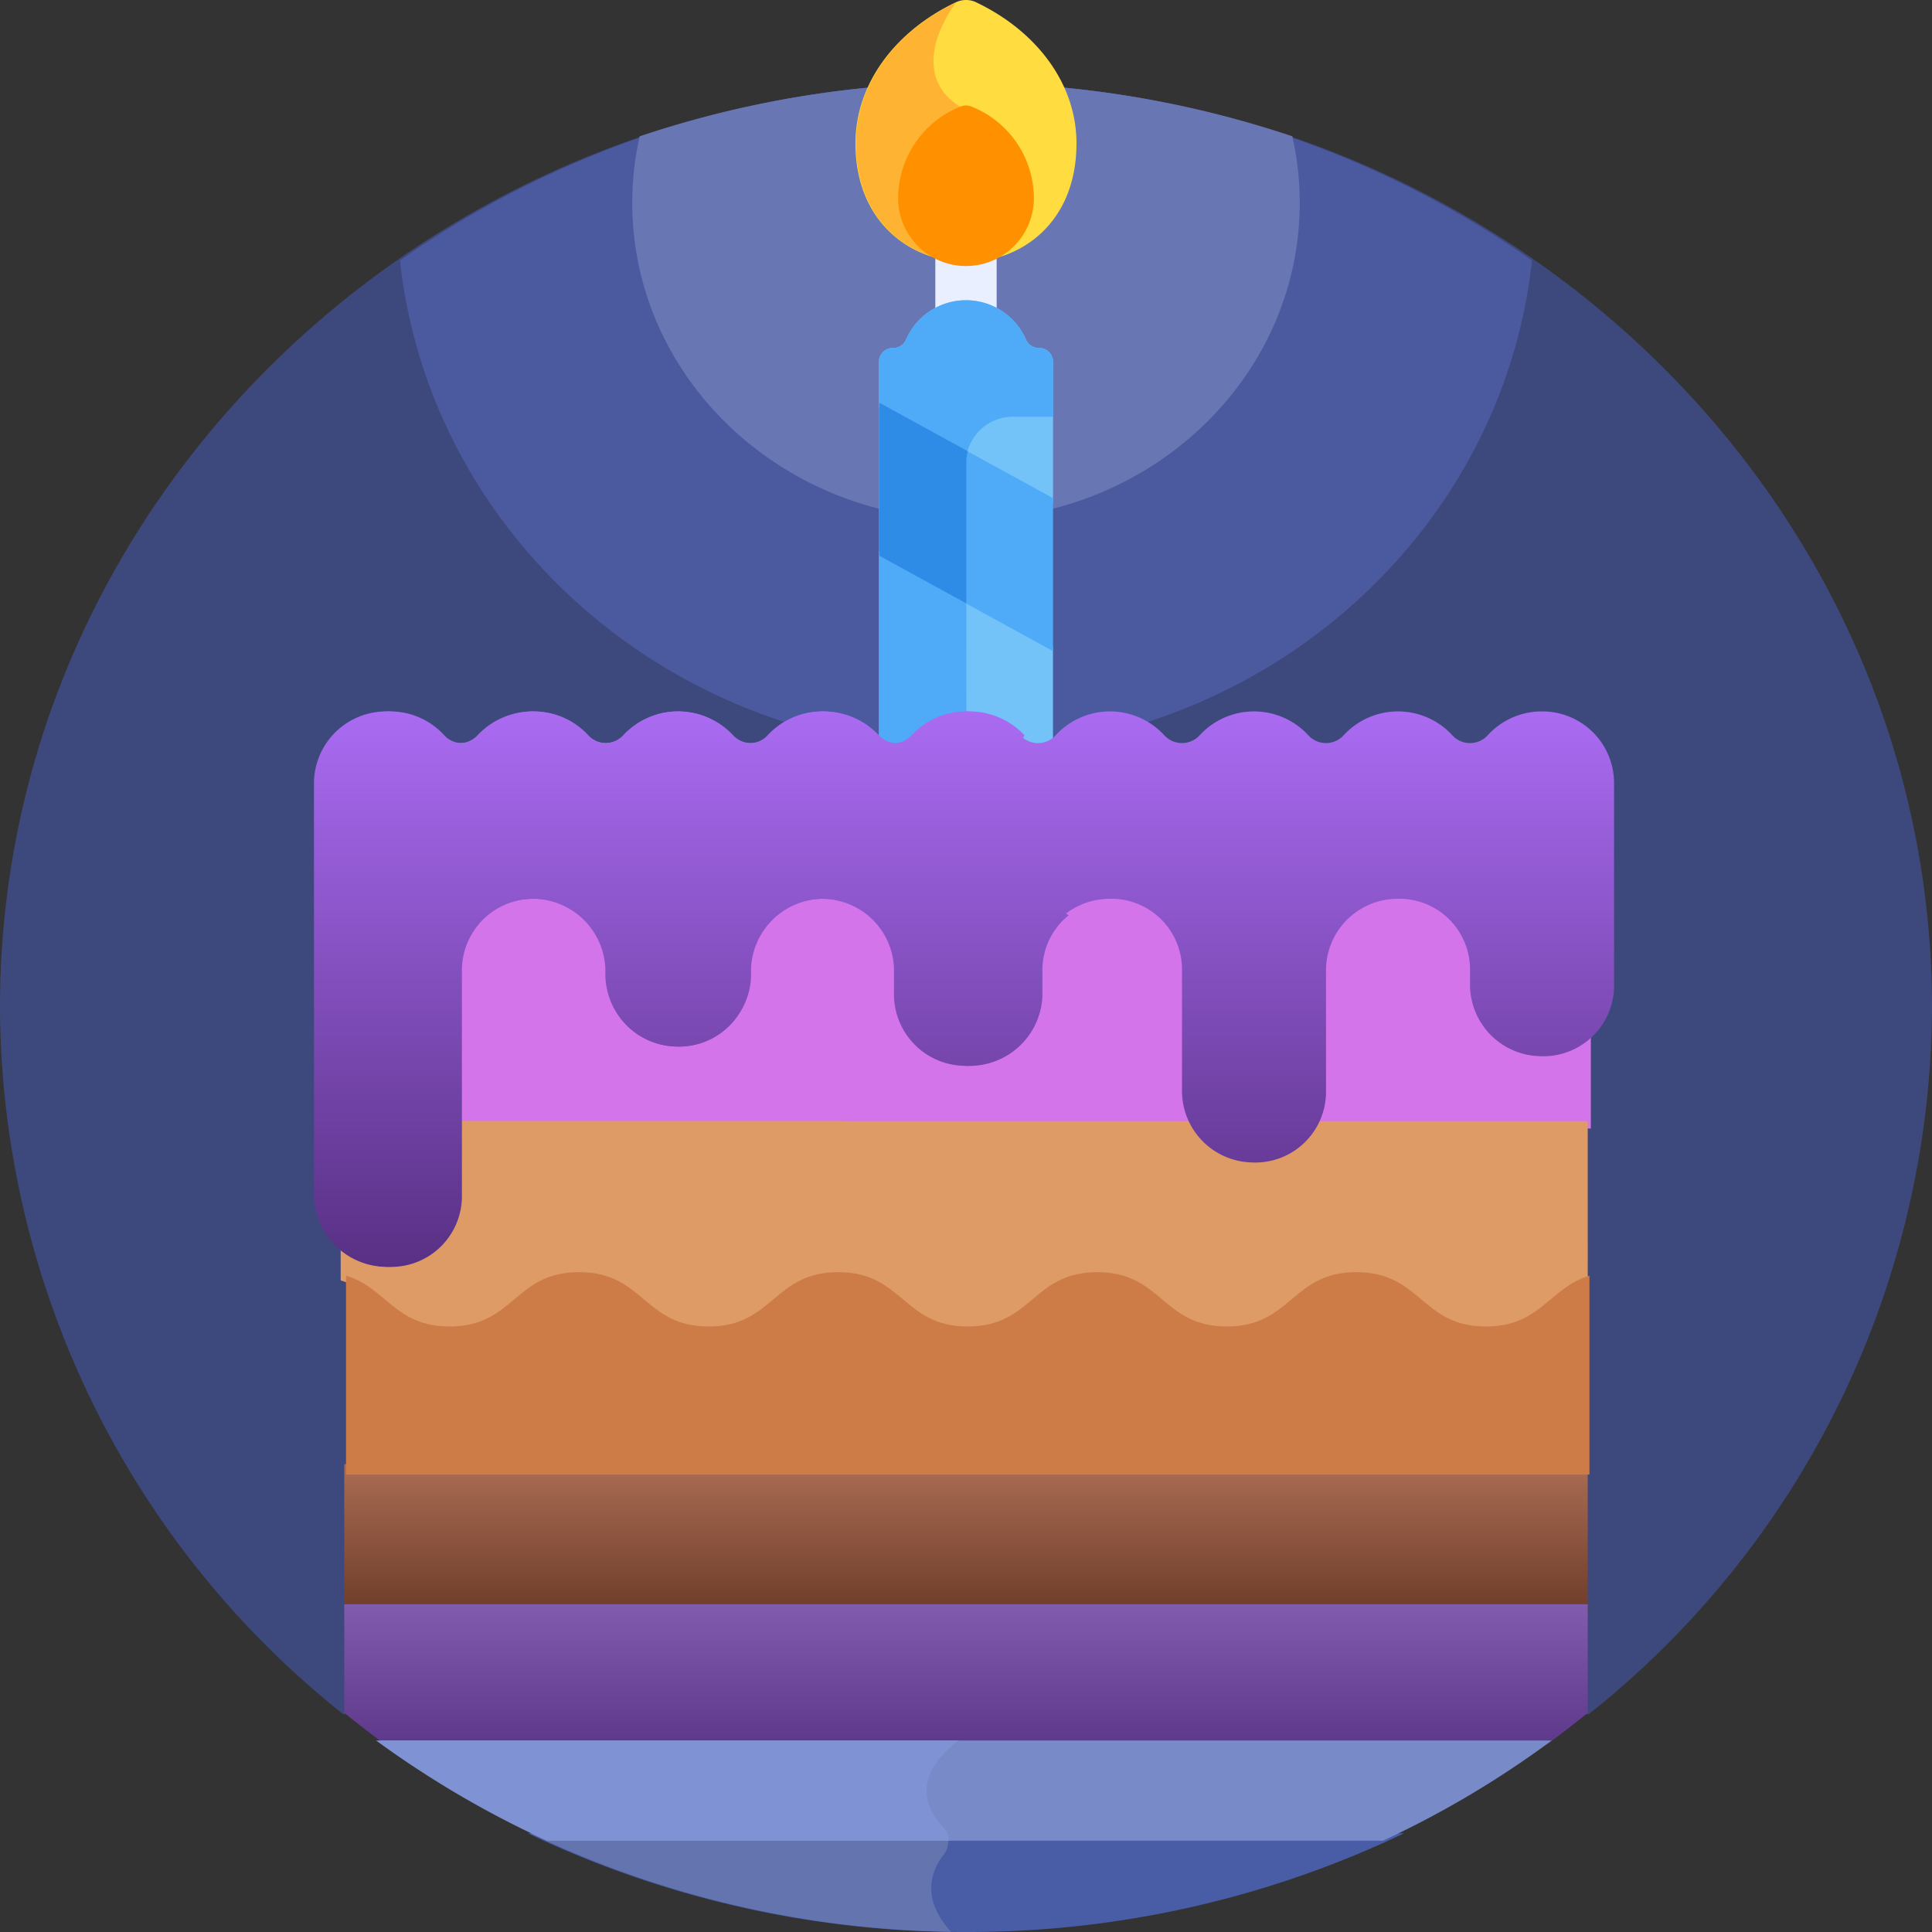 <svg xmlns="http://www.w3.org/2000/svg" xmlns:xlink="http://www.w3.org/1999/xlink" width="125" height="125" viewBox="0 0 125 125">
  <rect x="0" y="0" width="125" height="125" fill="#333333" stroke="none"/>
  <defs>
    <linearGradient id="linear-gradient" x1="0.5" x2="0.5" y2="1" gradientUnits="objectBoundingBox">
      <stop offset="0" stop-color="#aa6c53"/>
      <stop offset="1" stop-color="#6e3d2a"/>
    </linearGradient>
    <linearGradient id="linear-gradient-2" x1="0.5" x2="0.5" y2="1" gradientUnits="objectBoundingBox">
      <stop offset="0" stop-color="#815bad"/>
      <stop offset="1" stop-color="#5e388b"/>
    </linearGradient>
    <linearGradient id="linear-gradient-3" x1="0.5" x2="0.5" y2="1" gradientUnits="objectBoundingBox">
      <stop offset="0" stop-color="#aa6bf2"/>
      <stop offset="1" stop-color="#583084"/>
    </linearGradient>
  </defs>
  <g id="cake" transform="translate(-11.001 0)">
    <path id="Path_61530" data-name="Path 61530" d="M33.2,127.533h80.6A58.686,58.686,0,0,0,136,81.816C136,48.782,108.019,22,73.5,22S11,48.782,11,81.816a58.687,58.687,0,0,0,22.2,45.717Z" transform="translate(0 -16.631)" fill="#3d497c"/>
    <path id="Path_61531" data-name="Path 61531" d="M148.28,22a63.512,63.512,0,0,0-36.621,11.483c1.938,17.815,17.594,31.7,36.621,31.7S182.963,51.3,184.9,33.485A63.512,63.512,0,0,0,148.28,22Z" transform="translate(-74.779 -16.631)" fill="#4b5a9f"/>
    <path id="Path_61532" data-name="Path 61532" d="M172.493,25.449a19.57,19.57,0,0,0-.48,4.3c0,11.324,9.667,20.5,21.593,20.5s21.593-9.18,21.593-20.5a19.57,19.57,0,0,0-.48-4.3,66.374,66.374,0,0,0-42.225,0Z" transform="translate(-120.105 -16.631)" fill="#6976b4"/>
    <path id="Path_61533" data-name="Path 61533" d="M358.666,247.142a4.368,4.368,0,0,1-4.237-4.28v-1.124a4.624,4.624,0,0,0-1.537-3.437,5.127,5.127,0,0,0-3.675-1.336,4.988,4.988,0,0,0-4.845,4.879v8a4.007,4.007,0,0,1-.713,2.28h18.177v-6.107a4.527,4.527,0,0,1-3.17,1.128Z" transform="translate(-247.908 -179.111)" fill="#d474eb"/>
    <path id="Path_61534" data-name="Path 61534" d="M172.675,238.3A5.136,5.136,0,0,0,169,236.966a4.988,4.988,0,0,0-4.846,4.879v1.748a4.3,4.3,0,0,1-4.558,4.173,4.368,4.368,0,0,1-4.237-4.28v-1.749a5.036,5.036,0,0,0-10.058,0v.607a4.3,4.3,0,0,1-4.558,4.173,4.368,4.368,0,0,1-4.237-4.28v-.5a4.623,4.623,0,0,0-1.537-3.437,5.127,5.127,0,0,0-3.675-1.336,4.988,4.988,0,0,0-4.845,4.879v10.276h48.525a4.164,4.164,0,0,1-.763-2.388v-8A4.624,4.624,0,0,0,172.675,238.3Z" transform="translate(-86.142 -179.111)" fill="#d474eb"/>
    <path id="Path_61535" data-name="Path 61535" d="M159.6,247.768a4.368,4.368,0,0,1-4.237-4.28v-1.749a5.036,5.036,0,0,0-10.058,0v.607a4.3,4.3,0,0,1-4.558,4.173,4.368,4.368,0,0,1-4.237-4.28v-.5a4.623,4.623,0,0,0-1.537-3.437,5.128,5.128,0,0,0-3.675-1.335,4.988,4.988,0,0,0-4.845,4.879v10.276h24.93C153.441,247.512,159.6,247.768,159.6,247.768Z" transform="translate(-86.079 -179.112)" fill="#d474eb"/>
    <path id="Path_61536" data-name="Path 61536" d="M97.642,388.029h80.45v9.561H97.642Z" transform="translate(-64.366 -293.296)" fill="url(#linear-gradient)"/>
    <path id="Path_61538" data-name="Path 61538" d="M104.34,310.695c4.191,0,4.191-3.516,8.382-3.516s4.19,3.516,8.38,3.516,4.19-3.516,8.381-3.516,4.191,3.516,8.381,3.516,4.191-3.516,8.382-3.516,4.191,3.516,8.382,3.516,4.191-3.516,8.382-3.516,4.191,3.516,8.383,3.516c3.539,0,4.09-2.507,6.7-3.287V297.1H160.413a4.387,4.387,0,0,1-7.8,0H104.96v4.955a4.267,4.267,0,0,1-4.5,4.173,4.337,4.337,0,0,1-2.814-1.18v2.364C100.25,308.188,100.8,310.695,104.34,310.695Z" transform="translate(-64.366 -224.562)" fill="#de9b65"/>
    <path id="Path_61539" data-name="Path 61539" d="M105.048,302.052a4.3,4.3,0,0,1-4.558,4.173,4.418,4.418,0,0,1-2.848-1.18v2.364c2.64.781,3.2,3.287,6.779,3.287,4.242,0,4.242-3.516,8.483-3.516s4.241,3.516,8.482,3.516c4.045,0,4.235-3.2,7.924-3.492v-6.221a7.929,7.929,0,0,1,.9-3.886H105.048Z" transform="translate(-64.599 -224.564)" fill="#de9b65"/>
    <path id="Path_61540" data-name="Path 61540" d="M178.093,336.569c-2.609.78-3.16,3.287-6.7,3.287-4.191,0-4.191-3.516-8.383-3.516s-4.191,3.516-8.382,3.516-4.191-3.516-8.382-3.516-4.191,3.516-8.382,3.516-4.191-3.516-8.381-3.516-4.19,3.516-8.381,3.516-4.19-3.516-8.38-3.516-4.191,3.516-8.382,3.516c-3.538,0-4.089-2.507-6.7-3.287v12.868h80.45V336.569Z" transform="translate(-64.252 -254.033)" fill="#ce7c47"/>
    <path id="Path_61542" data-name="Path 61542" d="M97.642,432.164q1.286,1.048,2.63,2.03h75.19q1.344-.981,2.63-2.03v-7.029H97.642Z" transform="translate(-64.366 -321.342)" fill="url(#linear-gradient-2)"/>
    <g id="Group_30522" data-name="Group 30522" transform="translate(71.517 14.579)">
      <path id="Path_61544" data-name="Path 61544" d="M250.268,67.246a1.936,1.936,0,0,1-1.984-1.884V61.6a1.986,1.986,0,0,1,3.967,0v3.762A1.935,1.935,0,0,1,250.268,67.246Z" transform="translate(-248.284 -59.717)" fill="#e9efff"/>
    </g>
    <path id="Path_61545" data-name="Path 61545" d="M245.362,92.651V83.518a.887.887,0,0,0-.909-.863.91.91,0,0,1-.849-.559,4.23,4.23,0,0,0-7.745,0,.91.91,0,0,1-.849.56.887.887,0,0,0-.909.863v2.959Z" transform="translate(-166.231 -60.142)" fill="#73c3f9"/>
    <path id="Path_61546" data-name="Path 61546" d="M242.817,87.105h2.545V83.517a.887.887,0,0,0-.909-.863.91.91,0,0,1-.849-.56,4.23,4.23,0,0,0-7.745,0,.91.91,0,0,1-.849.56.887.887,0,0,0-.909.863v2.959l5.671,3.109A3.048,3.048,0,0,1,242.817,87.105Z" transform="translate(-166.231 -60.141)" fill="#4fabf7"/>
    <path id="Path_61547" data-name="Path 61547" d="M235.017,159.016h0a1.571,1.571,0,0,0,1.158-.507,4.869,4.869,0,0,1,7.108,0,1.571,1.571,0,0,0,1.158.507h0a1.578,1.578,0,0,0,.917-.293V152.31L234.1,146.137v12.586A1.579,1.579,0,0,0,235.017,159.016Z" transform="translate(-166.229 -110.459)" fill="#73c3f9"/>
    <path id="Path_61548" data-name="Path 61548" d="M239.73,149.223l-5.63-3.087v12.586a1.578,1.578,0,0,0,.917.293h0a1.571,1.571,0,0,0,1.158-.507,4.8,4.8,0,0,1,3.554-1.541Z" transform="translate(-166.207 -110.458)" fill="#4fabf7"/>
    <path id="Path_61549" data-name="Path 61549" d="M174.106,492.23a65.445,65.445,0,0,0,28.341-6.386H145.765A65.445,65.445,0,0,0,174.106,492.23Z" transform="translate(-100.605 -367.23)" fill="#485da5"/>
    <path id="Path_61550" data-name="Path 61550" d="M172.984,492.214c-1.988-2.205-1.247-4-.455-5.005a1.314,1.314,0,0,0,.158-1.365H145.765A65.382,65.382,0,0,0,172.984,492.214Z" transform="translate(-100.459 -367.23)" fill="#6374af"/>
    <path id="Path_61551" data-name="Path 61551" d="M182.5,461.257H106.712a62.667,62.667,0,0,0,10.917,6.483h53.952A62.653,62.653,0,0,0,182.5,461.257Z" transform="translate(-71.104 -348.646)" fill="#788ac7"/>
    <path id="Path_61552" data-name="Path 61552" d="M144.426,461.257H106.712a63.655,63.655,0,0,0,11.058,6.483h26.021a1.424,1.424,0,0,0-.394-.892C140.478,463.771,144.426,461.257,144.426,461.257Z" transform="translate(-71.376 -348.646)" fill="#7f92d3"/>
    <path id="Path_61553" data-name="Path 61553" d="M170.225,188.535a4.724,4.724,0,0,0-3.521,1.534,1.548,1.548,0,0,1-2.3.007,4.775,4.775,0,0,0-7.027,0,1.544,1.544,0,0,1-1.145.507h0a1.545,1.545,0,0,1-1.145-.507,4.776,4.776,0,0,0-7.027,0,1.545,1.545,0,0,1-1.145.507h0a1.545,1.545,0,0,1-1.145-.507,4.775,4.775,0,0,0-7.027,0,1.545,1.545,0,0,1-1.145.507h0a1.544,1.544,0,0,1-1.145-.507,4.775,4.775,0,0,0-7.026,0,1.544,1.544,0,0,1-1.145.507h0a1.545,1.545,0,0,1-1.145-.507,4.776,4.776,0,0,0-7.027,0,1.544,1.544,0,0,1-1.145.507h0a1.546,1.546,0,0,1-1.145-.507,4.776,4.776,0,0,0-7.027,0,1.545,1.545,0,0,1-1.145.507h0a1.546,1.546,0,0,1-1.145-.507,4.776,4.776,0,0,0-7.027,0,1.548,1.548,0,0,1-2.3-.007,4.724,4.724,0,0,0-3.522-1.534,4.635,4.635,0,0,0-4.645,4.582v26.77a4.629,4.629,0,0,0,4.489,4.58,4.578,4.578,0,0,0,4.829-4.473V205.241a4.628,4.628,0,0,1,4.489-4.58,4.578,4.578,0,0,1,4.829,4.473v.5a4.628,4.628,0,0,0,4.489,4.58,4.578,4.578,0,0,0,4.829-4.473v-.607a4.663,4.663,0,0,1,9.318,0v1.749a4.628,4.628,0,0,0,4.489,4.58,4.578,4.578,0,0,0,4.829-4.473v-1.748a4.629,4.629,0,0,1,4.489-4.58,4.578,4.578,0,0,1,4.828,4.473v8a4.629,4.629,0,0,0,4.489,4.58,4.578,4.578,0,0,0,4.829-4.473v-8a4.628,4.628,0,0,1,4.489-4.58,4.578,4.578,0,0,1,4.829,4.473v1.124a4.628,4.628,0,0,0,4.489,4.58,4.578,4.578,0,0,0,4.829-4.473V193.116a4.635,4.635,0,0,0-4.645-4.581Z" transform="translate(-59.44 -142.506)" fill="url(#linear-gradient-3)"/>
    <path id="Path_61554" data-name="Path 61554" d="M234.1,116.633l11.261,6.174v-9.9L234.1,106.737Z" transform="translate(-166.229 -80.678)" fill="#4fabf7"/>
    <path id="Path_61555" data-name="Path 61555" d="M239.73,110.573a2.769,2.769,0,0,1,.093-.7l-5.723-3.138v9.9l5.63,3.087Z" transform="translate(-166.207 -80.679)" fill="#2e8be6"/>
    <path id="Path_61556" data-name="Path 61556" d="M236,.152a1.534,1.534,0,0,0-1.332,0C230.785,2,228.18,5.395,228.18,9.278c0,10.2,14.3,10.252,14.3,0,0-3.883-2.6-7.274-6.486-9.126Z" transform="translate(-161.831 0)" fill="#ffdd40"/>
    <path id="Path_61557" data-name="Path 61557" d="M228.181,9.749c0,4.908,3.309,7.465,6.744,7.658V7.388c-3.731-2.38-.258-6.765-.258-6.765C230.786,2.475,228.181,5.866,228.181,9.749Z" transform="translate(-161.801 -0.471)" fill="#ffb332"/>
    <path id="Path_61558" data-name="Path 61558" d="M243.745,28.045a.94.94,0,0,0-.816,0,6.389,6.389,0,0,0-3.974,5.592,4.393,4.393,0,1,0,8.764,0A6.389,6.389,0,0,0,243.745,28.045Z" transform="translate(-169.836 -21.128)" fill="#ff9100"/>
    <path id="Path_61559" data-name="Path 61559" d="M136.984,190.076a4.869,4.869,0,0,0-7.108,0,1.571,1.571,0,0,1-1.158.507h0a1.571,1.571,0,0,1-1.158-.507,4.87,4.87,0,0,0-7.109,0,1.571,1.571,0,0,1-1.158.507h0a1.571,1.571,0,0,1-1.158-.507,4.87,4.87,0,0,0-7.109,0,1.571,1.571,0,0,1-1.158.507h0a1.571,1.571,0,0,1-1.158-.507,4.87,4.87,0,0,0-7.109,0,1.578,1.578,0,0,1-2.323-.006,4.8,4.8,0,0,0-3.562-1.534,4.663,4.663,0,0,0-4.7,4.582v26.77a4.717,4.717,0,0,0,9.426.107V205.242a4.717,4.717,0,0,1,9.426-.107v.5a4.717,4.717,0,0,0,9.426.107v-.607a4.719,4.719,0,0,1,9.426,0v1.749a4.717,4.717,0,0,0,9.426.107v-1.748a4.546,4.546,0,0,1,1.7-3.518h0C132.933,197.295,136.984,190.076,136.984,190.076Z" transform="translate(-59.701 -142.506)" fill="url(#linear-gradient-3)"/>
  </g>
</svg>
